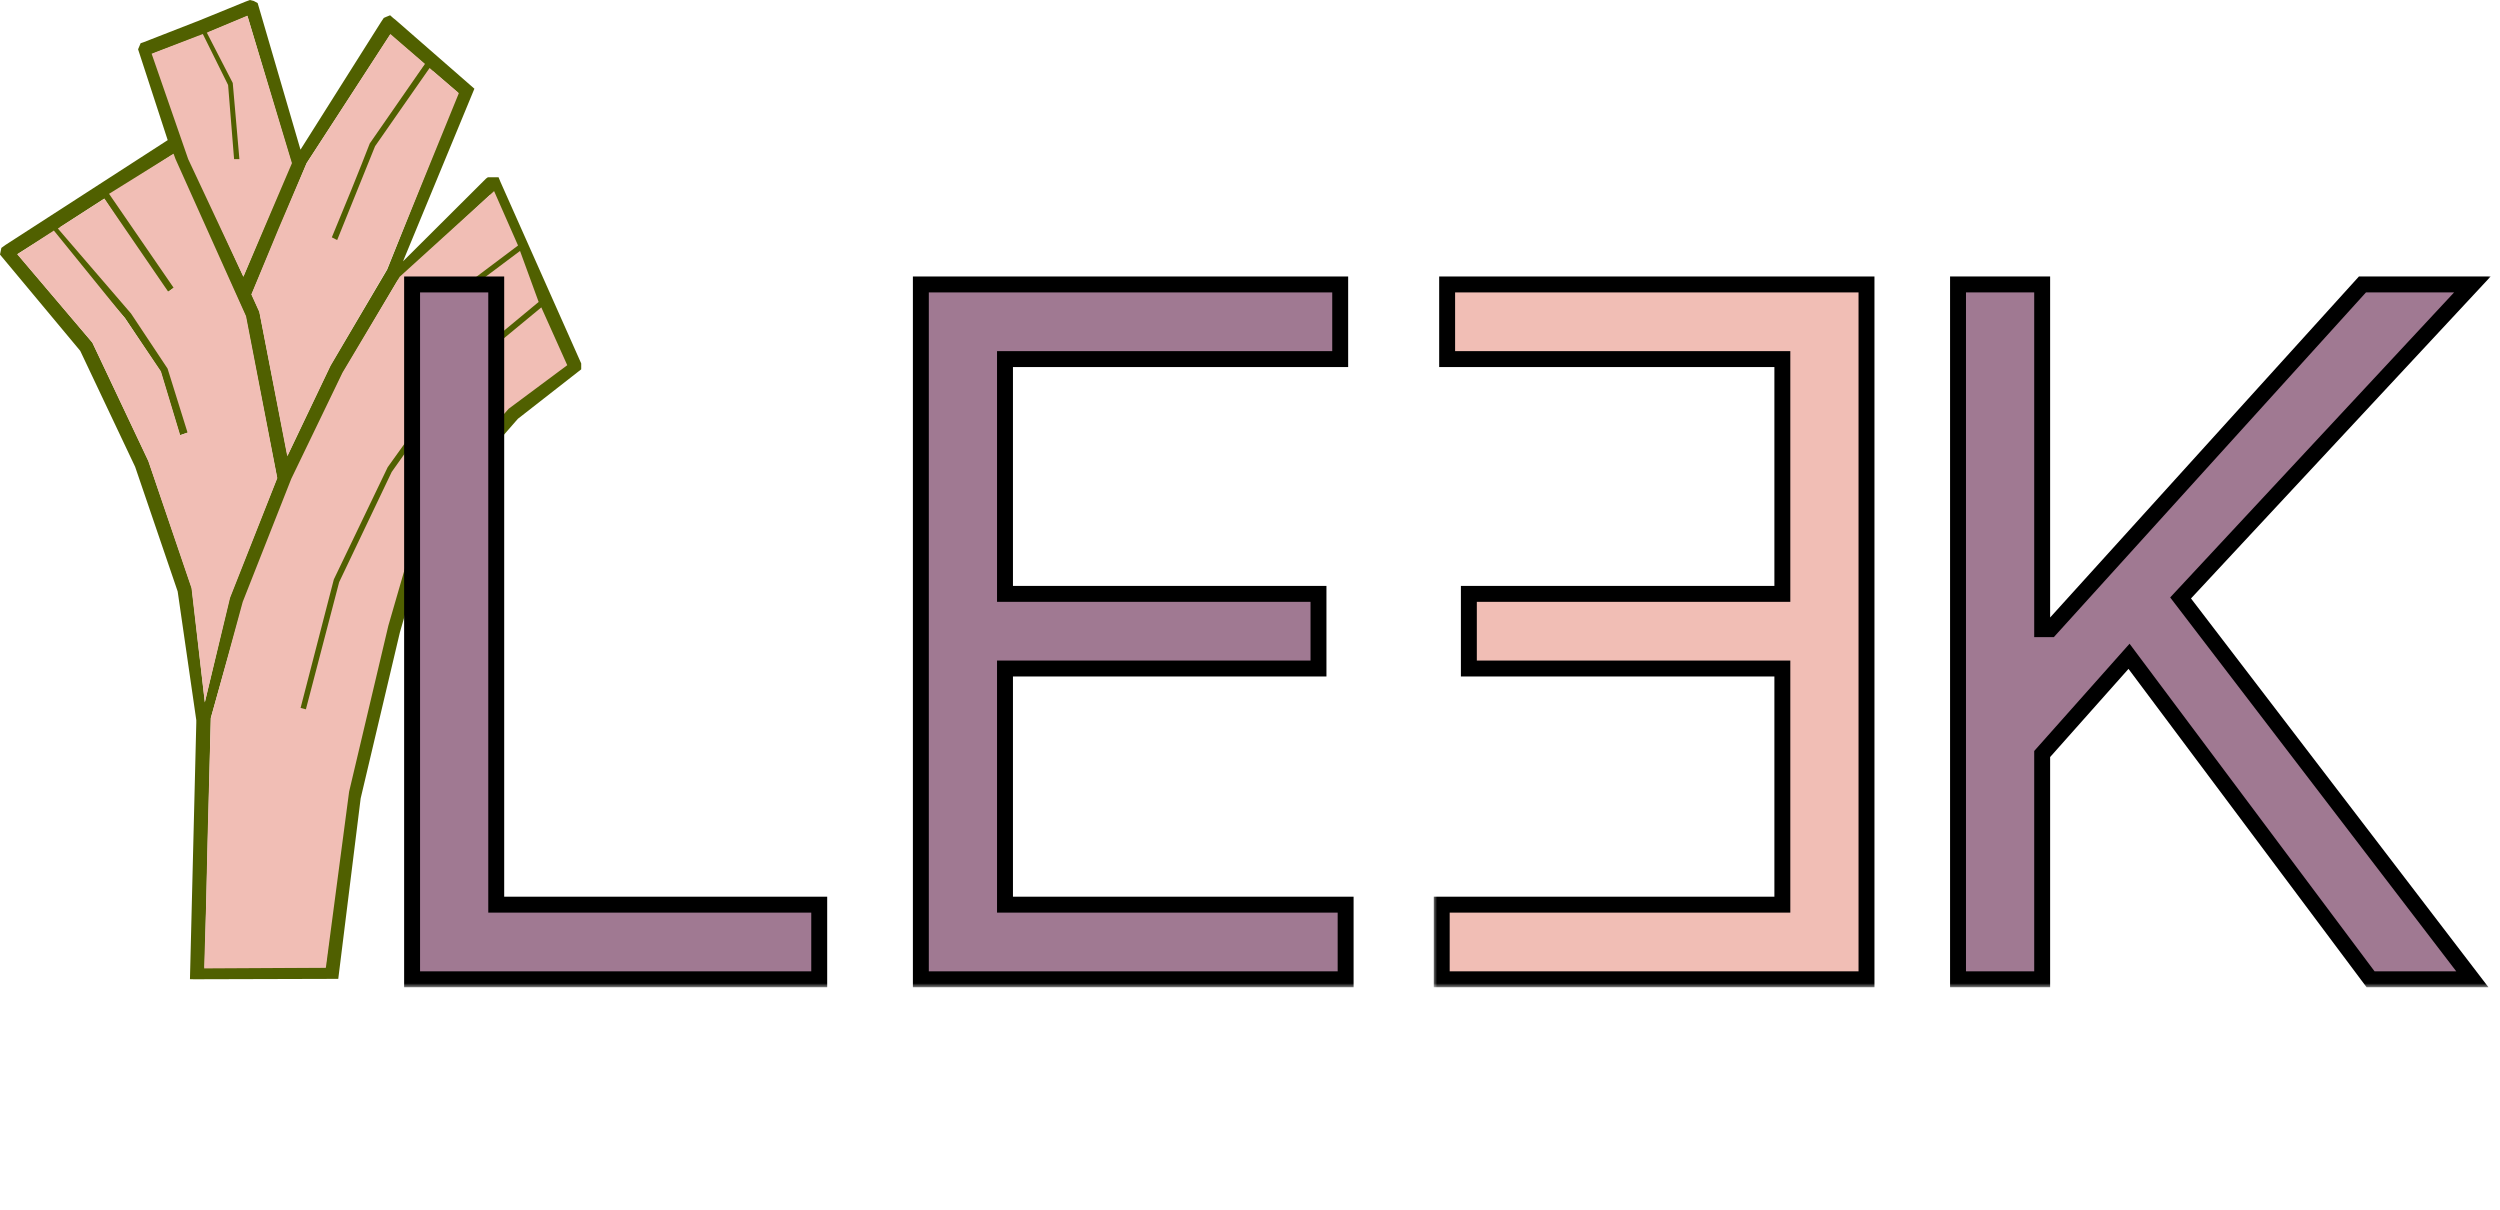 <svg width="314" height="152" viewBox="0 0 314 152" fill="none" xmlns="http://www.w3.org/2000/svg">
<path fill-rule="evenodd" clip-rule="evenodd" d="M31.399 0L31.874 0.121L32.359 0.385L32.559 1.058L37.742 18.799L47.84 2.796L48.203 2.251L48.529 2.108L48.998 1.919L49.389 2.267L49.704 2.518L59.584 11.142L50.62 32.821L61.051 22.425L61.273 22.267H62.62L62.851 22.831L73 45.649V46.388L65.044 52.603L58.219 60.42L53.166 69.214L50.226 79.427L45.3 100.272L42.485 122.948H41.634L24.898 122.994L24.891 122.994L24.564 123L24.555 123L23.858 122.982L24.654 90.802V90.435L24.633 90.308L22.316 74.288L16.974 58.632L10.079 44.067L0 31.975L0.171 31.137L0.419 30.957L0.512 30.892L0.518 30.888L0.706 30.752L21.063 17.601L17.343 6.191L17.662 5.431L18.029 5.305L24.64 2.727L24.822 2.66L24.941 2.612L24.943 2.611L30.86 0.197L31.399 0ZM26.481 90.166L25.706 121.501H40.871L43.517 99.933L48.477 78.941L51.494 68.462L56.753 59.31L63.824 51.212L71.076 45.8L67.953 38.78L58.208 47.254L49.305 59.869L42.859 73.811L38.734 89.79L37.422 89.43L41.579 73.326L48.133 59.151L57.207 46.294L67.366 37.459L65.035 32.218L60.261 35.794L54.785 42.682L53.735 41.795L59.321 34.768L64.458 30.921L61.579 24.448L49.917 35.261L43.093 46.809L36.625 60.388L30.555 75.695L26.481 90.166ZM62.02 23.2L62.023 23.207L62.02 23.201L62.02 23.2ZM24.91 4.559L19.186 6.734L23.45 19.011L23.762 19.869L30.567 34.735L36.583 20.402L36.515 20.199L31.078 2.014L26.189 4.048L29.641 10.341L30.578 20.362L29.226 20.496L28.317 10.77L24.91 4.559ZM53.303 8.024L49.01 4.348L38.52 20.486L31.596 36.983L32.575 39.124L36.107 57.242L41.505 45.911L48.627 33.858L57.51 11.626L54.348 8.919L47.389 18.506L42.667 30.474L41.409 29.947L46.197 17.813L53.303 8.024ZM25.728 88.185L28.84 75.09L34.806 60.042L30.844 39.713L21.903 20.069L21.685 19.401L14.242 24.21L21.96 36.063L20.833 36.842L13.091 24.953L7.578 28.514L16.752 39.063L21.409 46.051L23.888 54.242L22.592 54.659L20.174 46.669L15.683 39.929L6.408 29.264L2.18 31.916L11.601 43.029L18.647 57.911L24.085 73.848L25.728 88.185ZM10.817 43.521L10.841 43.55L10.841 43.549L10.817 43.521ZM64.468 51.883L64.429 51.913L64.433 51.91L64.468 51.883Z" fill="#506000"/>
<path d="M25.642 121.633L40.927 121.548L43.85 99.425L48.778 78.583L51.868 67.906L57.381 58.681L63.896 51.335L71.246 45.869L67.989 38.608L57.966 46.894L49.196 59.279L42.597 73.117L38.421 89.09L37.753 88.919L41.929 72.775L48.694 58.681L57.381 46.552L62.81 41.94L67.654 37.925L65.316 31.519L60.304 35.277L57.548 38.438L54.875 41.854L54.291 41.342L59.72 34.85L65.065 30.835L62.058 24.002L50.198 34.765L43.015 46.808L36.584 60.133L30.486 75.594L28.649 82.342L26.477 90.2L26.059 105.66L25.892 113.433L25.642 121.633Z" fill="#F1BEB5"/>
<path d="M36.082 57.315L41.511 45.954L48.611 33.825L57.632 11.702L53.956 8.542L50.616 13.325L47.108 18.365L42.347 30.152L41.678 29.81L44.101 23.917L45.437 20.585L46.439 18.023L53.372 8.029L49.029 4.271L38.505 20.5L34.997 28.7L31.572 36.985L32.574 39.206L36.082 57.315Z" fill="#F1BEB5"/>
<path d="M30.57 34.765L36.667 20.5L31.071 1.965L25.976 4.1L29.233 10.421L30.069 19.988H29.401L28.649 10.677L25.475 4.271L19.044 6.748L23.637 19.988L30.57 34.765Z" fill="#F1BEB5"/>
<path d="M28.899 75.081L25.725 88.235L24.055 73.885L18.626 57.913L11.61 43.05L2.172 31.946L6.765 28.956L15.703 39.975L20.213 46.638L22.635 54.667L23.554 54.325L21.048 46.296L16.454 39.377L7.267 28.7L13.113 24.942L21.132 36.644L21.8 36.131L13.698 24.344L21.8 19.304L22.05 19.988L30.904 39.719L34.83 60.048L28.899 75.081Z" fill="#F1BEB5"/>
<mask id="path-2-outside-1_123_2" maskUnits="userSpaceOnUse" x="50" y="34" width="121" height="90" fill="black">
<rect fill="white" x="50" y="34" width="121" height="90"/>
<path d="M51.759 123V35.727H62.327V113.625H102.895V123H51.759ZM115.659 123V35.727H168.329V45.102H126.227V74.591H165.602V83.966H126.227V113.625H169.011V123H115.659Z"/>
</mask>
<path d="M51.759 123V35.727H62.327V113.625H102.895V123H51.759ZM115.659 123V35.727H168.329V45.102H126.227V74.591H165.602V83.966H126.227V113.625H169.011V123H115.659Z" fill="#A07992"/>
<path d="M51.759 123H50.759V124H51.759V123ZM51.759 35.727V34.727H50.759V35.727H51.759ZM62.327 35.727H63.327V34.727H62.327V35.727ZM62.327 113.625H61.327V114.625H62.327V113.625ZM102.895 113.625H103.895V112.625H102.895V113.625ZM102.895 123V124H103.895V123H102.895ZM52.759 123V35.727H50.759V123H52.759ZM51.759 36.727H62.327V34.727H51.759V36.727ZM61.327 35.727V113.625H63.327V35.727H61.327ZM62.327 114.625H102.895V112.625H62.327V114.625ZM101.895 113.625V123H103.895V113.625H101.895ZM102.895 122H51.759V124H102.895V122ZM115.659 123H114.659V124H115.659V123ZM115.659 35.727V34.727H114.659V35.727H115.659ZM168.329 35.727H169.329V34.727H168.329V35.727ZM168.329 45.102V46.102H169.329V45.102H168.329ZM126.227 45.102V44.102H125.227V45.102H126.227ZM126.227 74.591H125.227V75.591H126.227V74.591ZM165.602 74.591H166.602V73.591H165.602V74.591ZM165.602 83.966V84.966H166.602V83.966H165.602ZM126.227 83.966V82.966H125.227V83.966H126.227ZM126.227 113.625H125.227V114.625H126.227V113.625ZM169.011 113.625H170.011V112.625H169.011V113.625ZM169.011 123V124H170.011V123H169.011ZM116.659 123V35.727H114.659V123H116.659ZM115.659 36.727H168.329V34.727H115.659V36.727ZM167.329 35.727V45.102H169.329V35.727H167.329ZM168.329 44.102H126.227V46.102H168.329V44.102ZM125.227 45.102V74.591H127.227V45.102H125.227ZM126.227 75.591H165.602V73.591H126.227V75.591ZM164.602 74.591V83.966H166.602V74.591H164.602ZM165.602 82.966H126.227V84.966H165.602V82.966ZM125.227 83.966V113.625H127.227V83.966H125.227ZM126.227 114.625H169.011V112.625H126.227V114.625ZM168.011 113.625V123H170.011V113.625H168.011ZM169.011 122H115.659V124H169.011V122Z" fill="black" mask="url(#path-2-outside-1_123_2)"/>
<mask id="path-4-outside-2_123_2" maskUnits="userSpaceOnUse" x="244" y="34" width="69" height="90" fill="black">
<rect fill="white" x="244" y="34" width="69" height="90"/>
<path d="M245.928 123V35.727H256.496V79.023H257.518L296.723 35.727H310.53L273.882 75.102L310.53 123H297.746L267.405 82.432L256.496 94.704V123H245.928Z"/>
</mask>
<path d="M245.928 123V35.727H256.496V79.023H257.518L296.723 35.727H310.53L273.882 75.102L310.53 123H297.746L267.405 82.432L256.496 94.704V123H245.928Z" fill="#A07992"/>
<path d="M245.928 123H244.928V124H245.928V123ZM245.928 35.727V34.727H244.928V35.727H245.928ZM256.496 35.727H257.496V34.727H256.496V35.727ZM256.496 79.023H255.496V80.023H256.496V79.023ZM257.518 79.023V80.023H257.962L258.26 79.694L257.518 79.023ZM296.723 35.727V34.727H296.279L295.982 35.056L296.723 35.727ZM310.53 35.727L311.262 36.409L312.827 34.727H310.53V35.727ZM273.882 75.102L273.15 74.421L272.575 75.039L273.088 75.71L273.882 75.102ZM310.53 123V124H312.554L311.324 122.392L310.53 123ZM297.746 123L296.945 123.599L297.245 124H297.746V123ZM267.405 82.432L268.206 81.833L267.472 80.852L266.657 81.767L267.405 82.432ZM256.496 94.704L255.748 94.04L255.496 94.324V94.704H256.496ZM256.496 123V124H257.496V123H256.496ZM246.928 123V35.727H244.928V123H246.928ZM245.928 36.727H256.496V34.727H245.928V36.727ZM255.496 35.727V79.023H257.496V35.727H255.496ZM256.496 80.023H257.518V78.023H256.496V80.023ZM258.26 79.694L297.464 36.398L295.982 35.056L256.777 78.352L258.26 79.694ZM296.723 36.727H310.53V34.727H296.723V36.727ZM309.798 35.046L273.15 74.421L274.614 75.784L311.262 36.409L309.798 35.046ZM273.088 75.71L309.736 123.608L311.324 122.392L274.676 74.495L273.088 75.71ZM310.53 122H297.746V124H310.53V122ZM298.547 122.401L268.206 81.833L266.604 83.031L296.945 123.599L298.547 122.401ZM266.657 81.767L255.748 94.04L257.243 95.369L268.152 83.096L266.657 81.767ZM255.496 94.704V123H257.496V94.704H255.496ZM256.496 122H245.928V124H256.496V122Z" fill="black" mask="url(#path-4-outside-2_123_2)"/>
<mask id="path-6-outside-3_123_2" maskUnits="userSpaceOnUse" x="180" y="34" width="56" height="90" fill="black">
<rect fill="white" x="180" y="34" width="56" height="90"/>
<path d="M234.432 123V35.727H181.761V45.102H223.864V74.591H184.489V83.966H223.864V113.625H181.08V123H234.432Z"/>
</mask>
<path d="M234.432 123V35.727H181.761V45.102H223.864V74.591H184.489V83.966H223.864V113.625H181.08V123H234.432Z" fill="#F1BEB5"/>
<path d="M234.432 123H235.432V124H234.432V123ZM234.432 35.727V34.727H235.432V35.727H234.432ZM181.761 35.727H180.761V34.727H181.761V35.727ZM181.761 45.102V46.102H180.761V45.102H181.761ZM223.864 45.102V44.102H224.864V45.102H223.864ZM223.864 74.591H224.864V75.591H223.864V74.591ZM184.489 74.591H183.489V73.591H184.489V74.591ZM184.489 83.966V84.966H183.489V83.966H184.489ZM223.864 83.966V82.966H224.864V83.966H223.864ZM223.864 113.625H224.864V114.625H223.864V113.625ZM181.08 113.625H180.08V112.625H181.08V113.625ZM181.08 123V124H180.08V123H181.08ZM233.432 123V35.727H235.432V123H233.432ZM234.432 36.727H181.761V34.727H234.432V36.727ZM182.761 35.727V45.102H180.761V35.727H182.761ZM181.761 44.102H223.864V46.102H181.761V44.102ZM224.864 45.102V74.591H222.864V45.102H224.864ZM223.864 75.591H184.489V73.591H223.864V75.591ZM185.489 74.591V83.966H183.489V74.591H185.489ZM184.489 82.966H223.864V84.966H184.489V82.966ZM224.864 83.966V113.625H222.864V83.966H224.864ZM223.864 114.625H181.08V112.625H223.864V114.625ZM182.08 113.625V123H180.08V113.625H182.08ZM181.08 122H234.432V124H181.08V122Z" fill="black" mask="url(#path-6-outside-3_123_2)"/>
</svg>
